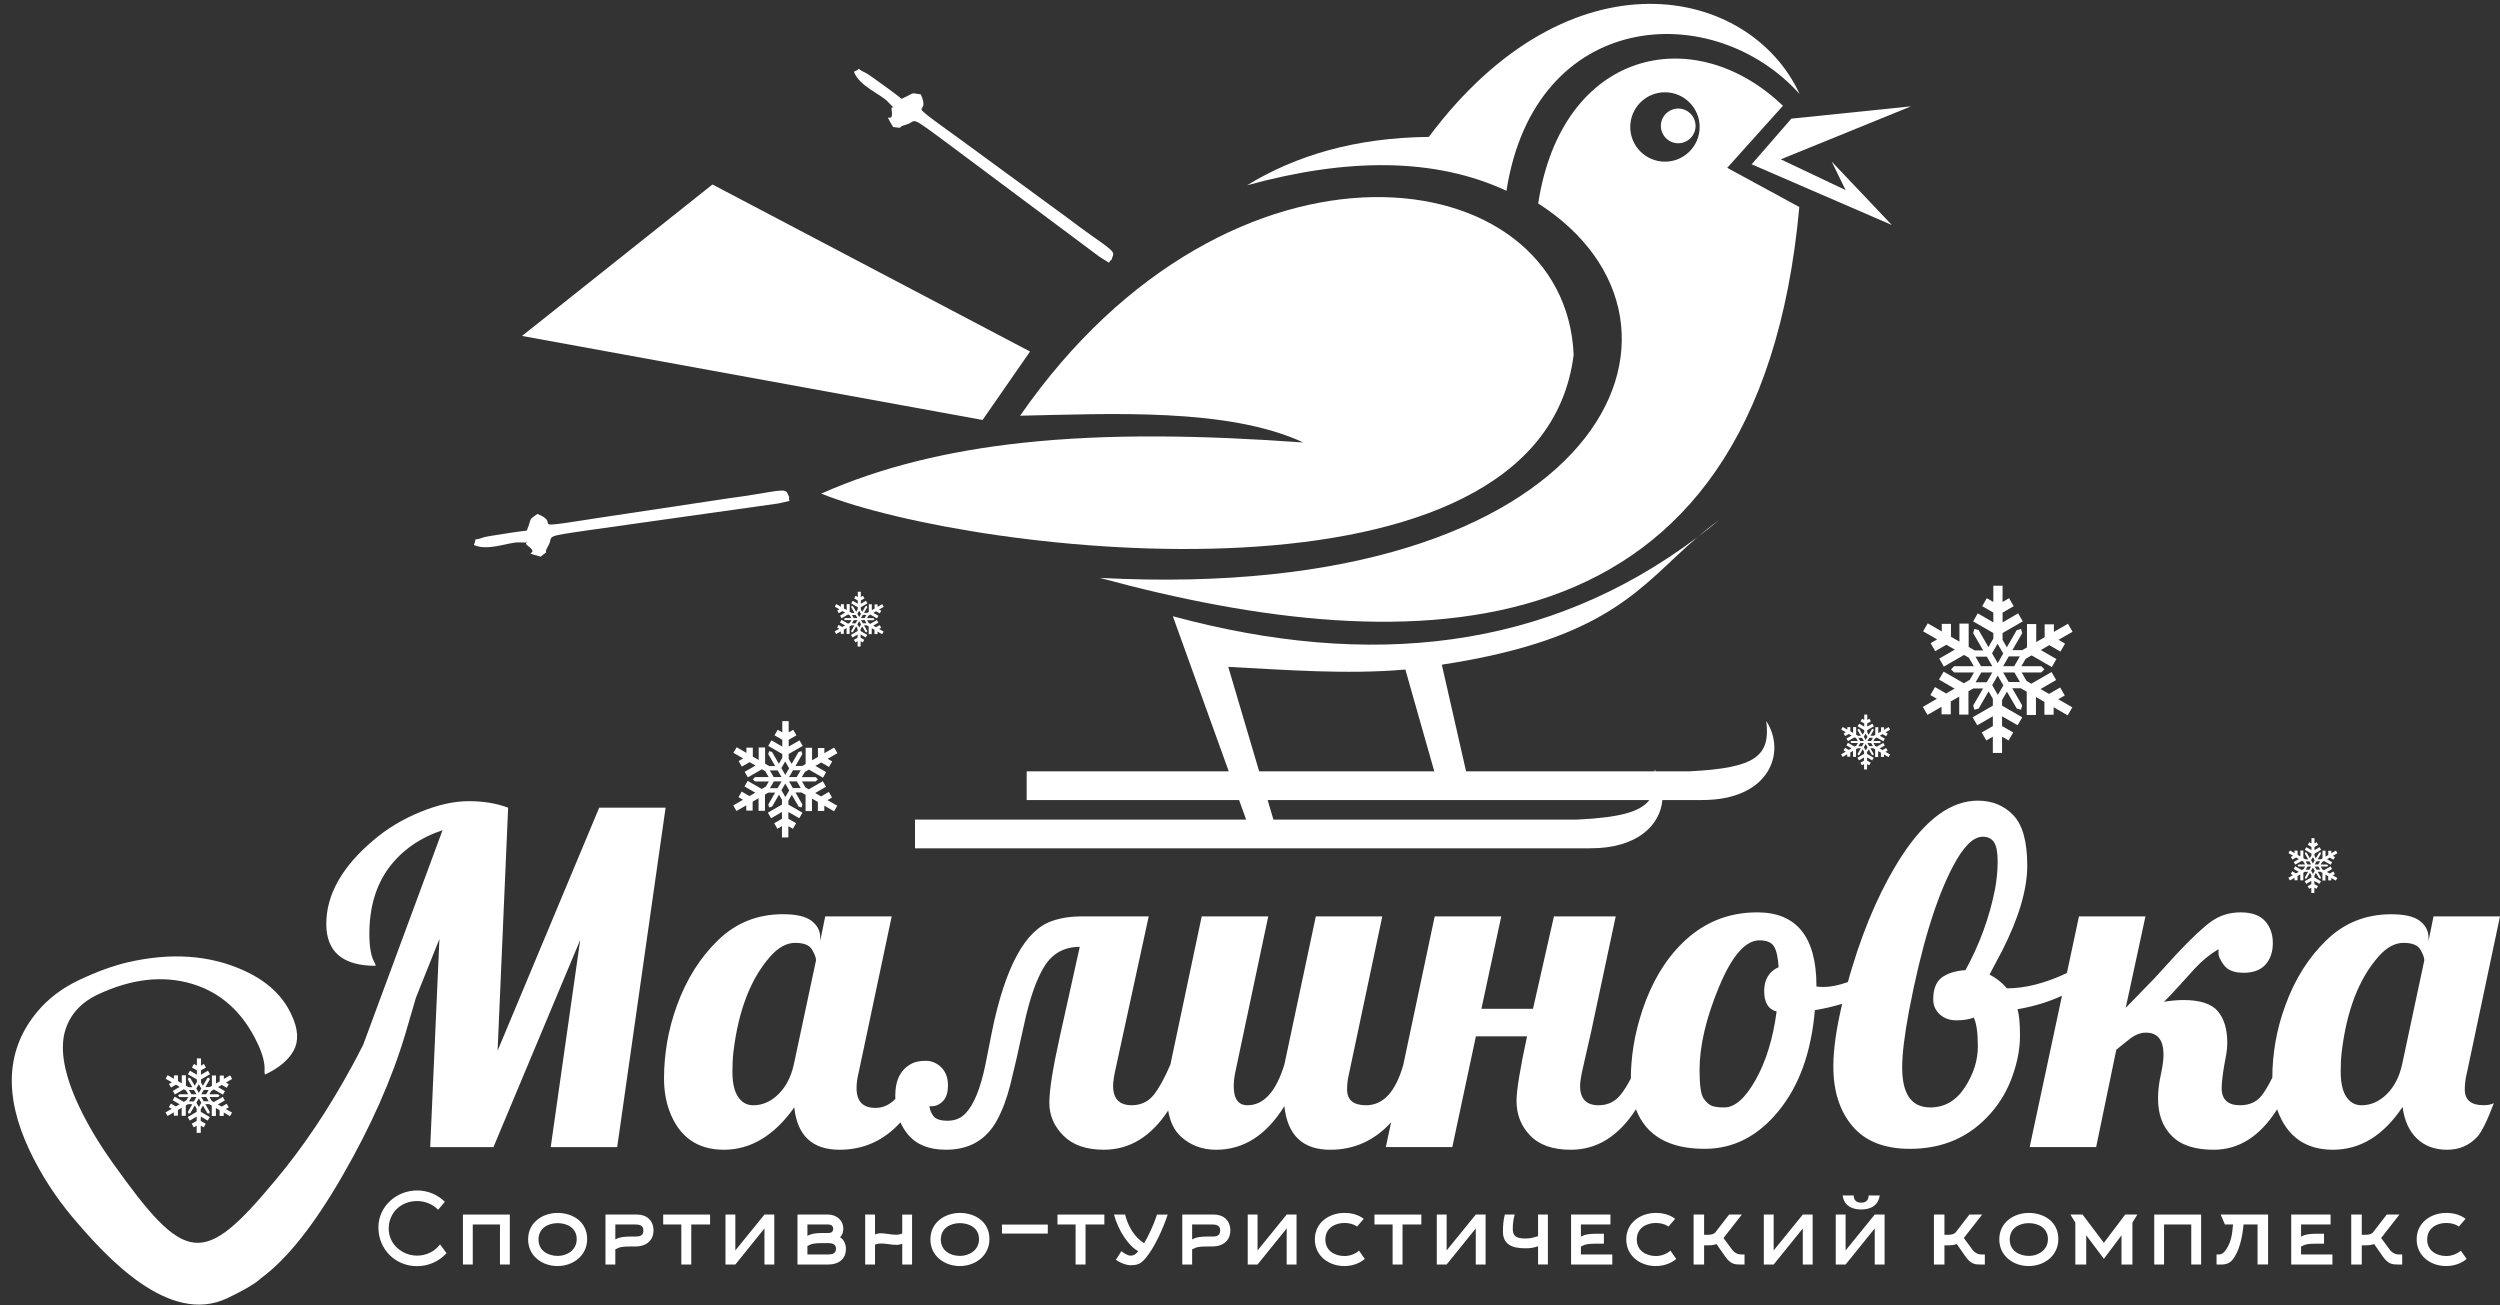 <?xml version="1.0" encoding="UTF-8"?> <svg xmlns="http://www.w3.org/2000/svg" width="159" height="83" viewBox="0 0 159 83" fill="none"><rect x="0" y="0" width="159" height="83" fill="#333333" stroke="none"/><path fill-rule="evenodd" clip-rule="evenodd" d="M112.805 79.528V77.246H112.179V80.423H112.805L114.658 78.129V80.423H115.284V77.246H114.658L112.805 79.528Z" fill="white"></path><path fill-rule="evenodd" clip-rule="evenodd" d="M117.38 79.528V77.246H116.754V80.423H117.38L119.233 78.129V80.423H119.86V77.246H119.233L117.38 79.528Z" fill="white"></path><path fill-rule="evenodd" clip-rule="evenodd" d="M105.314 79.883C104.706 79.883 104.099 79.553 104.099 78.835C104.099 78.118 104.694 77.781 105.308 77.781C105.609 77.781 105.878 77.842 106.117 78.007L106.54 77.516C106.191 77.253 105.773 77.142 105.308 77.142C104.356 77.142 103.43 77.743 103.43 78.822C103.43 79.895 104.338 80.521 105.301 80.521C105.786 80.521 106.258 80.367 106.609 80.068L106.241 79.54C105.995 79.76 105.645 79.883 105.314 79.883Z" fill="white"></path><path fill-rule="evenodd" clip-rule="evenodd" d="M110.148 79.459L109.615 78.737L110.78 77.246H109.97L109.074 78.406C108.951 78.503 108.812 78.534 108.59 78.534H108.381V77.246H107.713V80.423H108.381V79.202H108.651C108.823 79.202 109.002 79.183 109.167 79.122L109.726 79.919C110.062 80.403 110.344 80.423 110.676 80.423H110.952V79.784H110.732C110.571 79.784 110.338 79.724 110.148 79.459Z" fill="white"></path><path fill-rule="evenodd" clip-rule="evenodd" d="M100.546 79.282C100.823 79.135 100.957 79.097 101.542 79.097H102.007V78.466H101.542C101.172 78.466 100.823 78.491 100.546 78.651V77.877H102.424V77.246H99.921V80.423H102.542V79.784H100.546V79.282Z" fill="white"></path><path fill-rule="evenodd" clip-rule="evenodd" d="M87.416 77.877H88.57V80.423H89.201V77.877H90.398V77.246H87.416V77.877Z" fill="white"></path><path fill-rule="evenodd" clip-rule="evenodd" d="M85.507 79.883C84.899 79.883 84.292 79.553 84.292 78.835C84.292 78.118 84.888 77.781 85.501 77.781C85.802 77.781 86.071 77.842 86.311 78.007L86.735 77.516C86.384 77.253 85.966 77.142 85.501 77.142C84.55 77.142 83.624 77.743 83.624 78.822C83.624 79.895 84.532 80.521 85.495 80.521C85.979 80.521 86.452 80.367 86.801 80.068L86.434 79.54C86.188 79.76 85.839 79.883 85.507 79.883Z" fill="white"></path><path fill-rule="evenodd" clip-rule="evenodd" d="M97.821 78.62C97.458 78.73 97.311 78.768 97.023 78.768C96.447 78.768 96.213 78.626 96.213 78.165C96.213 77.86 96.244 77.565 96.335 77.246H95.71C95.612 77.595 95.587 77.963 95.587 78.331C95.587 79.123 96.134 79.392 97.005 79.392C97.337 79.392 97.569 79.356 97.821 79.258V80.422H98.446V77.246H97.821L97.821 78.62Z" fill="white"></path><path fill-rule="evenodd" clip-rule="evenodd" d="M92.005 79.528V77.246H91.379V80.423H92.005L93.859 78.129V80.423H94.484V77.246H93.859L92.005 79.528Z" fill="white"></path><path fill-rule="evenodd" clip-rule="evenodd" d="M141.505 77.877H142.021C141.966 78.484 141.922 78.927 141.603 79.436C141.426 79.718 141.267 79.784 141.137 79.784H140.973V80.423H141.298C141.457 80.423 141.752 80.398 141.966 80.147C142.438 79.588 142.616 78.644 142.691 77.876H143.581V80.422H144.249V77.246H141.236L141.505 77.877Z" fill="white"></path><path fill-rule="evenodd" clip-rule="evenodd" d="M146.348 79.282C146.624 79.135 146.759 79.097 147.342 79.097H147.808V78.466H147.342C146.974 78.466 146.624 78.491 146.348 78.651V77.877H148.225V77.246H145.722V80.423H148.342V79.784H146.348V79.282Z" fill="white"></path><path fill-rule="evenodd" clip-rule="evenodd" d="M151.974 79.459L151.44 78.737L152.605 77.246H151.797L150.901 78.406C150.778 78.503 150.636 78.534 150.415 78.534H150.208V77.246H149.538V80.423H150.208V79.202H150.478C150.649 79.202 150.827 79.183 150.994 79.122L151.552 79.919C151.89 80.403 152.171 80.423 152.502 80.423H152.779V79.784H152.558C152.398 79.784 152.164 79.724 151.974 79.459Z" fill="white"></path><path fill-rule="evenodd" clip-rule="evenodd" d="M155.582 79.883C154.975 79.883 154.368 79.553 154.368 78.835C154.368 78.118 154.963 77.781 155.577 77.781C155.878 77.781 156.147 77.842 156.387 78.007L156.809 77.516C156.46 77.253 156.042 77.142 155.576 77.142C154.624 77.142 153.699 77.743 153.699 78.822C153.699 79.895 154.607 80.521 155.57 80.521C156.054 80.521 156.527 80.367 156.877 80.068L156.508 79.54C156.263 79.76 155.912 79.883 155.582 79.883Z" fill="white"></path><path fill-rule="evenodd" clip-rule="evenodd" d="M118.371 76.921C119.248 76.921 119.506 76.412 119.549 76.032H118.843C118.843 76.228 118.77 76.491 118.371 76.491C117.972 76.491 117.899 76.228 117.899 76.032H117.193C117.237 76.412 117.494 76.921 118.371 76.921Z" fill="white"></path><path fill-rule="evenodd" clip-rule="evenodd" d="M79.98 79.528V77.246H79.355V80.423H79.98L81.833 78.129V80.423H82.46V77.246H81.833L79.98 79.528Z" fill="white"></path><path fill-rule="evenodd" clip-rule="evenodd" d="M125.434 79.459L124.899 78.737L126.065 77.246H125.254L124.359 78.406C124.237 78.503 124.096 78.534 123.874 78.534H123.666V77.246H122.998V80.423H123.666V79.202H123.936C124.108 79.202 124.286 79.183 124.451 79.122L125.009 79.919C125.347 80.403 125.629 80.423 125.961 80.423H126.236V79.784H126.017C125.855 79.784 125.622 79.724 125.434 79.459Z" fill="white"></path><path fill-rule="evenodd" clip-rule="evenodd" d="M129.032 77.142C128.082 77.142 127.155 77.743 127.155 78.822C127.155 79.895 128.064 80.521 129.026 80.521C129.99 80.521 130.911 79.882 130.911 78.803C130.911 77.7 129.991 77.142 129.032 77.142ZM129.039 79.876C128.431 79.876 127.819 79.552 127.819 78.834C127.819 78.117 128.42 77.791 129.032 77.791C129.634 77.791 130.248 78.097 130.248 78.809C130.248 79.497 129.64 79.876 129.039 79.876Z" fill="white"></path><path fill-rule="evenodd" clip-rule="evenodd" d="M137.01 80.423H137.634V77.877H139.365V80.423H139.991V77.246H137.01V80.423Z" fill="white"></path><path fill-rule="evenodd" clip-rule="evenodd" d="M133.807 79.043L132.45 77.246H131.678L131.99 77.755V80.423H132.684V78.564L133.807 80.061L134.928 78.564V80.423H135.622V77.755L135.935 77.246H135.162L133.807 79.043Z" fill="white"></path><path fill-rule="evenodd" clip-rule="evenodd" d="M29.442 80.423H30.068V77.877H31.798V80.423H32.424V77.246H29.442V80.423Z" fill="white"></path><path fill-rule="evenodd" clip-rule="evenodd" d="M42.179 77.877H43.332V80.423H43.965V77.877H45.161V77.246H42.179V77.877Z" fill="white"></path><path fill-rule="evenodd" clip-rule="evenodd" d="M46.767 79.528V77.246H46.141V80.423H46.767L48.619 78.129V80.423H49.245V77.246H48.619L46.767 79.528Z" fill="white"></path><path fill-rule="evenodd" clip-rule="evenodd" d="M61.051 77.142C60.1 77.142 59.174 77.743 59.174 78.822C59.174 79.895 60.081 80.521 61.045 80.521C62.008 80.521 62.928 79.882 62.928 78.803C62.928 77.7 62.008 77.142 61.051 77.142ZM61.057 79.876C60.45 79.876 59.836 79.552 59.836 78.834C59.836 78.117 60.437 77.791 61.05 77.791C61.651 77.791 62.265 78.097 62.265 78.809C62.266 79.497 61.659 79.876 61.057 79.876Z" fill="white"></path><path fill-rule="evenodd" clip-rule="evenodd" d="M53.425 78.687C53.578 78.547 53.635 78.351 53.635 78.142C53.635 77.608 53.192 77.246 52.672 77.246H50.72V80.423H52.672C53.371 80.423 53.8 80.053 53.8 79.429C53.799 79.116 53.665 78.828 53.425 78.687ZM51.352 77.877H52.672C52.861 77.877 52.99 77.969 52.99 78.142C52.99 78.326 52.892 78.418 52.672 78.418H52.346C51.978 78.418 51.628 78.443 51.352 78.602V77.877ZM52.671 79.784H51.352V79.246C51.628 79.097 51.763 79.062 52.345 79.062H52.671C53.02 79.062 53.169 79.183 53.169 79.417C53.169 79.724 52.928 79.784 52.671 79.784Z" fill="white"></path><path fill-rule="evenodd" clip-rule="evenodd" d="M77.212 77.246H75.194V80.423H75.82V79.459C76.096 79.313 76.237 79.275 76.819 79.275H77.102C77.814 79.275 78.249 78.876 78.249 78.252C78.249 77.638 77.826 77.246 77.212 77.246ZM77.102 78.644H76.819C76.452 78.644 76.096 78.668 75.82 78.828V77.877H77.102C77.36 77.877 77.604 77.939 77.604 78.246C77.604 78.582 77.402 78.644 77.102 78.644Z" fill="white"></path><path fill-rule="evenodd" clip-rule="evenodd" d="M26.532 79.858C25.575 79.858 24.722 79.135 24.722 78.147C24.722 77.118 25.509 76.387 26.525 76.387C27.048 76.387 27.532 76.596 27.864 76.941L28.294 76.437C27.845 75.989 27.221 75.713 26.532 75.713C25.219 75.713 24.066 76.719 24.066 78.067C24.066 79.449 25.14 80.528 26.525 80.528C27.263 80.528 27.937 80.215 28.398 79.7L27.987 79.143C27.654 79.582 27.126 79.858 26.532 79.858Z" fill="white"></path><path fill-rule="evenodd" clip-rule="evenodd" d="M57.383 78.447C57.253 78.509 57.117 78.528 56.983 78.528C56.664 78.528 56.288 78.436 56.026 78.436C55.896 78.436 55.768 78.459 55.652 78.516V77.246H55.026V80.423H55.652V79.16C55.78 79.103 55.909 79.086 56.051 79.086C56.364 79.086 56.677 79.173 57.007 79.173C57.137 79.173 57.26 79.154 57.383 79.092V80.423H58.008V77.247H57.383L57.383 78.447Z" fill="white"></path><path fill-rule="evenodd" clip-rule="evenodd" d="M67.255 77.877H68.408V80.423H69.04V77.877H70.237V77.246H67.255V77.877Z" fill="white"></path><path d="M66.639 77.883H63.724V78.455H66.639V77.883Z" fill="white"></path><path fill-rule="evenodd" clip-rule="evenodd" d="M40.527 77.246H38.508V80.423H39.134V79.459C39.41 79.313 39.551 79.275 40.134 79.275H40.416C41.127 79.275 41.563 78.876 41.563 78.252C41.564 77.638 41.141 77.246 40.527 77.246ZM40.416 78.644H40.135C39.767 78.644 39.41 78.668 39.135 78.828V77.877H40.416C40.675 77.877 40.919 77.939 40.919 78.246C40.919 78.582 40.717 78.644 40.416 78.644Z" fill="white"></path><path fill-rule="evenodd" clip-rule="evenodd" d="M72.764 79.073C72.156 78.687 71.745 78.006 71.555 77.246H70.85C71.119 78.263 71.793 79.27 72.389 79.571C72.273 79.729 72.15 79.858 71.904 79.858C71.713 79.858 71.487 79.705 71.321 79.576L70.97 80.123C71.242 80.325 71.635 80.467 71.891 80.467C72.321 80.467 72.536 80.404 72.862 80.019C73.426 79.344 73.948 78.197 74.267 77.247H73.584C73.353 77.969 73.003 78.675 72.764 79.073Z" fill="white"></path><path fill-rule="evenodd" clip-rule="evenodd" d="M35.466 77.142C34.514 77.142 33.588 77.743 33.588 78.822C33.588 79.895 34.497 80.521 35.459 80.521C36.422 80.521 37.343 79.882 37.343 78.803C37.343 77.7 36.422 77.142 35.466 77.142ZM35.472 79.876C34.864 79.876 34.25 79.552 34.25 78.834C34.25 78.117 34.851 77.791 35.465 77.791C36.066 77.791 36.679 78.097 36.679 78.809C36.68 79.497 36.073 79.876 35.472 79.876Z" fill="white"></path><path fill-rule="evenodd" clip-rule="evenodd" d="M122.589 45.468L123.482 44.951V45.431H124.069V44.613L124.606 44.302V45.447H125.194V43.964L125.377 43.858L125.379 43.856H125.38L125.499 43.788H126.122L125.497 44.868L125.57 45.139L125.841 45.066L126.474 43.973L126.745 44.442V44.88L125.46 45.621L125.754 46.128L126.745 45.556V46.177L126.036 46.586L126.33 47.094L126.744 46.854V47.887H127.332V46.854L127.746 47.094L128.04 46.586L127.331 46.177V45.556L128.321 46.128L128.615 45.621L127.331 44.88V44.667V44.665V44.663V44.528L127.642 43.988L128.267 45.066L128.538 45.139L128.611 44.868L127.98 43.774H128.521L128.9 43.992V45.475H129.486V44.33L130.025 44.641V45.458H130.611V44.98L131.505 45.495L131.798 44.987L130.905 44.47L131.32 44.233L131.027 43.724L130.318 44.132L129.78 43.823L130.77 43.249L130.479 42.742L129.193 43.483L129.009 43.377L129.008 43.376H129.006L128.888 43.307L128.577 42.767H129.824L130.022 42.569L129.824 42.37H128.56L128.832 41.901L129.209 41.682L130.495 42.424L130.789 41.916L129.796 41.343L130.335 41.032L131.043 41.442L131.337 40.934L130.921 40.694L131.815 40.179L131.521 39.672L130.628 40.187V39.707H130.04V40.525L129.504 40.836V39.691H128.916V41.174L128.732 41.281H128.73L128.729 41.283L128.611 41.349H127.987L128.611 40.271L128.538 40.001L128.267 40.072L127.635 41.167L127.363 40.696V40.26L128.648 39.519L128.354 39.01L127.364 39.583V38.962L128.071 38.552L127.777 38.045L127.363 38.285V37.253H126.775V38.285L126.361 38.045L126.067 38.552L126.776 38.962V39.583L125.786 39.01L125.492 39.519L126.776 40.26V40.473V40.475V40.476V40.612L126.465 41.153L125.84 40.072L125.569 40.001L125.495 40.271L126.128 41.364H125.586L125.208 41.146V39.663H124.62V40.807L124.082 40.496V39.679H123.497V40.159L122.603 39.644L122.309 40.151L123.202 40.666L122.787 40.906L123.08 41.414L123.789 41.005L124.327 41.316L123.336 41.887L123.629 42.397L124.914 41.654L125.098 41.761L125.1 41.763H125.101L125.22 41.83L125.531 42.369H124.283L124.086 42.569L124.283 42.767H125.547L125.276 43.237L124.897 43.455L123.614 42.714L123.32 43.221L124.312 43.795L123.773 44.105L123.066 43.695L122.772 44.205L123.187 44.442L122.293 44.959L122.589 45.468ZM126.352 43.391H125.649L126.001 42.781L125.998 42.768H126.711L126.352 43.391ZM127.063 44.197L126.712 43.59L126.698 43.585L127.055 42.967L127.415 43.59L127.063 44.197ZM127.767 43.376L127.756 43.387L127.399 42.768H128.118L128.47 43.376H127.767ZM127.757 41.749H128.462L128.11 42.357L128.115 42.37H127.399L127.757 41.749ZM127.047 40.941L127.398 41.55L127.412 41.553L127.055 42.173L126.695 41.55L127.047 40.941ZM126.343 41.764L126.354 41.752L126.711 42.37H125.992L125.64 41.764H126.343Z" fill="white"></path><path fill-rule="evenodd" clip-rule="evenodd" d="M53.051 47.545L52.429 47.903V47.571H52.021V48.139L51.648 48.355V47.56H51.239V48.59L51.111 48.666H51.109L51.027 48.714H50.594L51.027 47.962L50.976 47.774L50.788 47.825L50.349 48.585L50.159 48.258V47.954L51.053 47.439L50.849 47.087L50.16 47.483V47.05L50.653 46.767L50.449 46.413L50.16 46.58V45.863H49.753V46.58L49.463 46.413L49.259 46.767L49.753 47.05V47.483L49.062 47.087L48.859 47.439L49.753 47.954V48.103H49.751L49.753 48.105V48.2L49.535 48.575L49.102 47.824L48.912 47.773L48.862 47.962L49.301 48.723H48.924L48.661 48.572V47.539H48.252V48.335L47.879 48.12V47.55H47.471V47.883L46.85 47.525L46.645 47.879L47.267 48.237L46.978 48.404L47.182 48.757L47.676 48.473L48.05 48.689L47.36 49.087L47.563 49.441L48.458 48.924L48.586 48.999L48.587 49.001L48.67 49.048L48.888 49.423H48.019L47.882 49.562L48.019 49.7H48.899L48.71 50.026L48.447 50.179L47.553 49.664L47.349 50.017L48.039 50.414L47.664 50.63L47.172 50.346L46.968 50.699L47.258 50.866L46.636 51.226L46.84 51.578L47.462 51.22V51.553H47.868V50.985L48.244 50.769V51.565H48.652V50.534L48.78 50.459H48.782L48.864 50.411H49.299L48.864 51.163L48.915 51.351L49.104 51.3L49.544 50.54L49.732 50.867V51.171L48.838 51.686L49.042 52.04L49.732 51.641V52.073L49.24 52.357L49.444 52.711L49.732 52.544V53.261H50.14V52.544L50.428 52.711L50.633 52.357L50.141 52.073V51.641L50.831 52.04L51.035 51.686L50.141 51.171V51.021V51.02V50.925L50.358 50.549L50.793 51.301L50.981 51.352L51.032 51.163L50.592 50.402H50.971L51.234 50.553V51.585H51.641V50.789L52.017 51.004V51.575H52.425V51.241L53.047 51.599L53.25 51.245L52.627 50.888L52.917 50.721L52.713 50.367L52.221 50.652L51.845 50.436L52.535 50.037L52.331 49.683L51.438 50.2L51.309 50.126H51.307L51.225 50.077L51.008 49.702H51.876L52.015 49.563L51.876 49.425H50.997L51.185 49.098L51.449 48.946L52.342 49.461L52.547 49.108L51.858 48.711L52.232 48.495L52.724 48.779L52.927 48.426L52.64 48.259L53.261 47.899L53.051 47.545ZM50.433 48.989H50.922L50.677 49.412L50.68 49.422H50.184L50.433 48.989ZM49.939 48.428L50.182 48.851L50.193 48.853L49.944 49.283L49.695 48.851L49.939 48.428ZM49.45 48.999L49.456 48.992L49.705 49.422H49.206L48.961 48.999H49.45ZM49.455 50.131H48.965L49.21 49.708L49.208 49.699H49.705L49.455 50.131ZM49.95 50.693L49.705 50.269L49.696 50.267L49.944 49.836L50.194 50.269L49.95 50.693ZM50.439 50.123L50.431 50.128L50.183 49.698H50.683L50.927 50.122H50.439V50.123Z" fill="white"></path><path fill-rule="evenodd" clip-rule="evenodd" d="M156.76 69.29C156.76 68.941 156.805 68.593 156.89 68.257L158.999 58.285H154.772L154.454 59.849V59.635C154.454 59.202 154.267 58.849 153.896 58.567C153.524 58.281 152.917 58.147 152.077 58.147C150.472 58.147 149.096 58.692 147.961 59.796C146.826 60.89 145.95 62.275 145.342 63.959C145.061 64.723 144.855 65.492 144.721 66.26C144.591 67.024 144.52 67.779 144.52 68.538C144.278 69.026 144.055 69.405 143.841 69.678C143.519 70.084 143.063 70.294 142.473 70.294C141.691 70.294 141.298 69.933 141.298 69.204C141.298 68.887 141.351 68.391 141.468 67.717L141.597 67.011C141.633 66.783 141.655 66.551 141.655 66.327C141.655 65.456 141.454 64.786 141.052 64.312C140.654 63.839 139.917 63.602 138.862 63.602C138.478 63.602 138.067 63.642 137.629 63.714C137.942 63.406 138.241 63.088 138.514 62.784L139.604 61.583C140.047 61.105 140.538 60.698 141.097 60.367V60.649C141.097 60.819 141.209 61.055 141.441 61.382C141.683 61.708 142.102 61.869 142.701 61.869C143.305 61.869 143.765 61.699 144.078 61.355C144.391 61.011 144.552 60.551 144.552 59.983C144.552 59.416 144.387 58.947 144.06 58.581C143.725 58.214 143.211 58.026 142.505 58.026C141.808 58.026 141.182 58.218 140.637 58.603C140.096 58.996 139.359 59.688 138.429 60.68L137.026 62.217L135.194 64.102L136.45 58.285H132.222L131.454 61.886C130.077 62.533 128.808 62.859 127.642 62.859C127.324 62.484 126.953 62.194 126.533 61.984L127.338 60.465C128.401 58.374 128.933 56.565 128.933 55.05C128.933 53.527 128.638 52.463 128.048 51.847C127.458 51.23 126.707 50.922 125.791 50.922C124.115 50.922 122.529 52.062 121.014 54.344C119.731 56.297 118.654 58.691 117.792 61.538C117.694 61.855 117.604 62.163 117.524 62.462C116.93 62.668 116.429 62.77 116.018 62.77C115.785 62.77 115.625 62.762 115.526 62.744V62.713C115.526 59.594 114.27 58.026 111.759 58.026C109.904 58.026 108.322 58.678 106.999 59.978C105.891 61.064 105.047 62.485 104.461 64.231C104.206 65.009 104.014 65.76 103.898 66.488C103.782 67.203 103.724 67.909 103.72 68.597C103.51 68.999 103.299 69.338 103.09 69.602C102.732 70.062 102.259 70.294 101.669 70.294C100.887 70.294 100.493 69.883 100.493 69.061C100.493 68.802 100.56 68.391 100.694 67.828L101.208 65.563L102.759 58.285H98.83L97.499 64.16H94.218L95.479 58.285H91.247L89.245 67.743C88.757 69.441 87.971 70.294 86.881 70.294C86.076 70.294 85.674 69.959 85.674 69.289C85.674 68.941 85.719 68.592 85.804 68.257L87.913 58.285H83.686L81.688 67.698C81.156 69.427 80.374 70.294 79.342 70.294C78.756 70.294 78.466 69.891 78.466 69.088C78.466 68.842 78.492 68.565 78.551 68.257L80.66 58.285H76.428L74.439 67.698C74.091 68.519 73.742 69.159 73.394 69.614C73.036 70.066 72.567 70.293 71.972 70.293C71.191 70.293 70.793 69.882 70.793 69.06C70.793 68.801 70.855 68.389 70.985 67.827L73.058 58.283H68.737C68.071 58.283 67.468 58.382 66.914 58.574C65.211 59.145 63.942 61.473 63.098 65.561L62.669 67.728C62.356 69.233 61.936 70.261 61.413 70.806C61.114 71.123 60.734 71.279 60.273 71.279C59.809 71.279 59.5 71.177 59.353 70.967C59.205 70.757 59.129 70.551 59.116 70.35C59.42 70.386 59.692 70.296 59.934 70.069C60.175 69.845 60.291 69.492 60.291 69.023C60.291 68.55 60.148 68.174 59.871 67.888C59.585 67.612 59.259 67.468 58.888 67.468C58.512 67.468 58.218 67.526 57.998 67.638C57.292 68 56.939 68.679 56.939 69.684C56.939 69.751 56.939 69.818 56.948 69.885C56.577 70.274 56.153 70.462 55.679 70.462C54.874 70.462 54.477 70.041 54.477 69.202C54.477 68.907 54.517 68.59 54.602 68.254L56.712 58.282H52.484L52.167 59.846V59.632C52.167 59.198 51.979 58.845 51.608 58.564C51.237 58.278 50.629 58.144 49.789 58.144C48.185 58.144 46.809 58.689 45.673 59.792C44.538 60.887 43.662 62.272 43.05 63.956C42.773 64.72 42.567 65.488 42.433 66.257C42.304 67.029 42.232 67.793 42.232 68.562C42.232 69.331 42.343 70.019 42.562 70.617C43.17 72.288 44.332 73.124 46.039 73.124C47.742 73.124 49.239 72.23 50.517 70.43C50.705 72.23 51.67 73.124 53.399 73.124C54.923 73.124 56.211 72.543 57.269 71.381C57.395 71.663 57.551 71.918 57.747 72.154C58.284 72.802 59.092 73.123 60.165 73.123C61.653 73.123 62.734 72.493 63.418 71.233C63.749 70.621 64.035 69.867 64.262 68.964C64.486 68.066 64.781 66.788 65.134 65.144C65.487 63.504 65.921 62.267 66.43 61.449C66.944 60.631 67.69 60.22 68.673 60.22L67.382 66.033C66.953 67.972 66.738 69.339 66.738 70.139C66.738 70.934 67.038 71.636 67.636 72.23C68.235 72.829 69.089 73.123 70.206 73.123C71.841 73.123 73.204 72.292 74.295 70.63C74.416 71.35 74.688 71.908 75.113 72.293C75.725 72.847 76.467 73.124 77.347 73.124C79.094 73.124 80.542 72.199 81.686 70.35C81.883 72.199 82.852 73.124 84.6 73.124C86.124 73.124 87.41 72.543 88.474 71.381L88.139 72.954H92.366L93.868 65.909H97.121C96.674 67.977 96.451 69.349 96.451 70.019C96.451 70.895 96.745 71.636 97.335 72.235C97.921 72.834 98.775 73.124 99.905 73.124C101.567 73.124 102.944 72.266 104.048 70.546C104.048 70.555 104.052 70.569 104.056 70.577C104.709 72.235 106.161 73.066 108.418 73.066C110.241 73.066 111.805 72.266 113.115 70.662C114.429 69.058 115.197 66.923 115.425 64.247C116.047 64.144 116.623 64.006 117.164 63.841C116.788 65.418 116.601 66.745 116.601 67.835C116.601 69.412 117.012 70.681 117.83 71.637C118.647 72.593 119.859 73.066 121.472 73.066C123.585 73.066 125.297 72.307 126.62 70.792C127.223 70.104 127.684 69.313 127.997 68.424C128.314 67.526 128.471 66.682 128.471 65.882C128.471 65.087 128.417 64.52 128.314 64.189C129.382 64.001 130.325 63.711 131.143 63.327L129.087 72.954H133.315L134.597 66.762L135.446 66.079C135.795 65.81 136.135 65.676 136.478 65.676C137.225 65.676 137.6 66.141 137.6 67.084C137.6 67.414 137.538 67.843 137.426 68.361C137.31 68.88 137.251 69.384 137.251 69.872C137.251 70.868 137.542 71.659 138.127 72.244C138.708 72.834 139.598 73.124 140.791 73.124C142.395 73.124 143.744 72.267 144.826 70.551C144.83 70.573 144.839 70.595 144.848 70.618C145.46 72.289 146.64 73.124 148.374 73.124C150.113 73.124 151.588 72.222 152.803 70.403C152.919 71.274 153.223 71.945 153.724 72.418C154.215 72.891 154.859 73.124 155.636 73.124C156.413 73.124 157.053 72.847 157.562 72.293C157.848 71.971 158.197 71.256 158.608 70.162C158.438 70.247 158.223 70.291 157.964 70.291C157.163 70.295 156.76 69.96 156.76 69.29ZM50.487 67.699C50.309 68.503 49.978 69.133 49.5 69.598C49.026 70.062 48.494 70.295 47.909 70.295C47.596 70.295 47.333 70.187 47.122 69.978C46.76 69.634 46.581 69.026 46.581 68.159C46.581 67.713 46.599 67.284 46.648 66.886C46.966 64.259 47.743 62.244 48.986 60.837C49.499 60.251 50.031 59.966 50.577 59.966C51.117 59.966 51.475 60.108 51.64 60.386C51.81 60.667 51.899 60.9 51.899 61.078L50.487 67.699ZM112.202 63.031C112.202 63.763 112.465 64.201 112.993 64.33C112.765 66.055 112.318 67.502 111.662 68.673C111 69.848 110.339 70.433 109.668 70.433C109.338 70.433 109.087 70.407 108.895 70.34C108.703 70.268 108.515 70.108 108.345 69.857C108.175 69.602 108.091 69.004 108.091 68.057C108.091 66.525 108.501 64.764 109.324 62.776C110.146 60.797 111.004 59.805 111.903 59.805C112.363 59.805 112.671 59.934 112.828 60.198C112.984 60.448 113.083 60.89 113.118 61.512C112.51 61.788 112.202 62.293 112.202 63.031ZM123.369 64.513C123.646 64.768 123.999 64.893 124.433 64.893C124.862 64.893 125.228 64.835 125.532 64.719C125.702 65.063 125.791 65.675 125.791 66.56C125.791 67.449 125.514 68.311 124.96 69.165C124.406 70.009 123.673 70.433 122.766 70.433C121.572 70.433 120.978 69.589 120.978 67.887C120.978 67.038 121.125 65.832 121.416 64.277C122.193 60.212 123.127 57.142 124.218 55.082C124.875 53.836 125.5 53.215 126.104 53.215C126.43 53.215 126.671 53.336 126.823 53.568C126.975 53.805 127.051 54.211 127.051 54.788C127.051 55.364 126.993 55.958 126.881 56.566C126.523 58.366 125.898 60.073 125.004 61.699C124.351 61.744 123.846 61.909 123.489 62.177C123.136 62.45 122.953 62.91 122.953 63.558C122.954 63.942 123.092 64.259 123.369 64.513ZM152.774 67.699C152.596 68.503 152.265 69.133 151.787 69.598C151.313 70.062 150.776 70.295 150.196 70.295C149.883 70.295 149.619 70.187 149.409 69.978C149.047 69.634 148.868 69.026 148.868 68.159C148.868 67.713 148.886 67.284 148.935 66.886C149.252 64.259 150.03 62.244 151.272 60.837C151.786 60.251 152.322 59.966 152.863 59.966C153.408 59.966 153.761 60.108 153.931 60.386C154.097 60.667 154.186 60.9 154.186 61.078L152.774 67.699Z" fill="white"></path><path fill-rule="evenodd" clip-rule="evenodd" d="M26.454 63.45L27.947 59.719L27.361 72.957H31.383L36.902 59.777L35.025 72.957H39.253L42.332 51.369H38.109L31.647 66.827L32.317 51.369C31.571 51.088 30.735 50.954 29.81 50.954C28.881 50.954 27.857 51.181 26.731 51.641C25.614 52.097 24.613 52.7 23.741 53.446C21.748 55.13 20.752 56.909 20.752 58.763C20.752 60.537 21.797 61.426 23.889 61.426C23.889 61.368 23.871 61.305 23.83 61.234C23.603 60.854 23.491 60.242 23.491 59.402C23.491 57.727 23.901 56.329 24.719 55.207C25.542 54.094 26.686 53.29 28.147 52.798L23.106 66.43C22.856 66.925 22.619 67.385 22.4 67.783C20.916 70.513 19.299 72.934 17.543 75.03C12.909 80.596 11.827 80.502 7.157 73.944C6.268 72.693 5.562 71.501 5.03 70.37C4.109 68.418 3.805 66.836 4.118 65.639C4.413 64.567 5.119 63.772 6.228 63.248C8.373 62.243 10.366 62.02 12.22 62.574C14.07 63.132 15.456 64.392 16.381 66.358C16.716 67.064 16.863 67.654 16.823 68.136C16.819 68.217 16.832 68.288 16.855 68.342C17.744 67.926 18.356 67.408 18.683 66.805C19.009 66.198 18.964 65.442 18.54 64.545L18.509 64.478C17.954 63.303 16.971 62.396 15.559 61.748C13.379 60.738 10.88 60.56 8.083 61.212C7.167 61.431 6.162 61.797 5.071 62.311C3.98 62.82 3.082 63.495 2.381 64.335C0.392 66.703 0.222 69.647 1.872 73.15C2.6 74.691 3.52 76.117 4.629 77.434C6.796 80.003 10.756 84.31 14.442 82.572C14.992 82.313 16.194 81.71 16.61 81.286C18.245 80.088 19.952 77.939 21.744 74.843C23.581 71.667 24.921 68.638 25.779 65.756C26.025 64.92 26.248 64.156 26.454 63.45Z" fill="white"></path><path fill-rule="evenodd" clip-rule="evenodd" d="M14.635 68.393L14.238 68.621V68.408H13.976V68.772L13.736 68.911V68.4H13.477V69.059L13.394 69.108H13.392L13.339 69.138H13.062L13.339 68.658L13.308 68.536L13.187 68.569L12.905 69.056L12.784 68.848V68.652L13.356 68.323L13.225 68.097L12.784 68.35V68.074L13.099 67.892L12.968 67.666L12.784 67.772V67.314H12.522V67.773L12.338 67.668L12.207 67.893L12.522 68.075V68.351L12.081 68.098L11.95 68.324L12.522 68.653V68.749V68.75V68.811L12.383 69.051L12.105 68.57L11.984 68.538L11.953 68.659L12.233 69.146H11.992L11.824 69.048V68.389H11.562V68.899L11.322 68.76V68.396H11.062V68.61L10.663 68.38L10.532 68.607L10.931 68.835L10.746 68.943L10.877 69.168L11.192 68.987L11.431 69.126L10.991 69.381L11.121 69.607L11.693 69.276L11.776 69.324V69.325H11.778L11.829 69.355L11.967 69.596H11.413L11.325 69.683L11.413 69.772H11.976L11.854 69.981L11.686 70.079L11.114 69.749L10.983 69.975L11.425 70.23L11.185 70.369L10.87 70.187L10.739 70.413L10.924 70.519L10.526 70.749L10.657 70.975L11.055 70.745V70.958H11.315V70.595L11.555 70.457V70.965H11.816V70.305L11.899 70.257H11.901L11.954 70.227H12.23L11.954 70.709L11.985 70.828L12.106 70.795L12.387 70.309L12.508 70.519V70.713L11.936 71.043L12.067 71.27L12.508 71.014V71.291L12.192 71.473L12.323 71.699L12.508 71.591V72.05H12.768V71.591L12.954 71.699L13.084 71.473L12.768 71.291V71.014L13.211 71.27L13.342 71.043L12.769 70.713V70.618L12.77 70.617H12.769V70.555L12.909 70.314L13.186 70.795L13.308 70.828L13.338 70.709L13.058 70.222H13.3L13.468 70.318V70.978H13.73V70.469L13.968 70.608V70.972H14.23V70.757L14.627 70.987L14.758 70.762L14.36 70.531L14.546 70.426L14.415 70.199L14.099 70.38L13.86 70.243L14.301 69.987L14.17 69.762L13.598 70.092L13.515 70.044H13.514L13.463 70.012L13.323 69.772H13.879L13.968 69.684L13.879 69.597H13.317L13.437 69.386L13.606 69.29L14.179 69.62L14.307 69.395L13.867 69.139L14.107 69.001L14.422 69.183L14.552 68.956L14.369 68.849L14.765 68.62L14.635 68.393ZM12.961 69.318H13.272L13.117 69.587L13.118 69.595H12.801L12.961 69.318ZM12.643 68.958L12.8 69.229L12.805 69.231L12.646 69.507L12.486 69.23L12.643 68.958ZM12.33 69.324L12.334 69.319L12.493 69.595H12.174L12.017 69.324H12.33ZM12.333 70.048H12.019L12.177 69.777L12.175 69.77H12.493L12.333 70.048ZM12.65 70.407L12.493 70.137L12.486 70.135L12.646 69.859L12.806 70.136L12.65 70.407ZM12.963 70.041L12.959 70.046L12.8 69.77H13.119L13.276 70.041H12.963Z" fill="white"></path><path fill-rule="evenodd" clip-rule="evenodd" d="M145.638 55.995L145.932 55.828V55.984H146.124V55.716L146.299 55.614V55.989H146.492V55.504L146.551 55.468H146.552L146.592 55.446H146.795L146.592 55.8L146.615 55.888L146.703 55.865L146.911 55.507L146.999 55.66V55.803L146.579 56.046L146.675 56.213L146.999 56.026V56.229L146.767 56.362L146.864 56.529L146.999 56.452V56.789H147.192V56.452L147.328 56.529L147.423 56.362L147.192 56.229V56.026L147.516 56.213L147.613 56.046L147.192 55.803V55.733V55.688L147.293 55.512L147.497 55.865L147.586 55.889L147.611 55.8L147.404 55.442H147.581L147.705 55.513V56H147.898V55.624L148.074 55.726V55.994H148.266V55.838L148.558 56.006L148.655 55.839L148.362 55.671L148.498 55.592L148.403 55.425L148.171 55.559L147.993 55.458L148.319 55.271L148.222 55.104L147.801 55.347L147.74 55.313V55.312L147.702 55.29L147.599 55.112H148.009L148.072 55.047L148.009 54.984H147.595L147.683 54.829L147.807 54.757L148.228 55L148.324 54.833L148 54.647L148.175 54.544L148.407 54.678L148.504 54.511L148.367 54.433L148.66 54.265L148.564 54.098L148.272 54.268V54.109H148.079V54.378L147.903 54.479V54.104H147.711V54.59L147.65 54.627L147.612 54.648H147.405L147.612 54.294L147.587 54.206L147.497 54.229L147.29 54.587L147.201 54.434V54.291L147.622 54.048L147.526 53.881L147.201 54.068V53.866L147.433 53.731L147.337 53.564L147.201 53.642V53.304H147.009V53.642L146.873 53.564L146.777 53.731L147.008 53.866V54.068L146.683 53.881L146.588 54.048L147.008 54.291V54.361V54.406L146.906 54.582L146.702 54.228L146.613 54.205L146.59 54.294L146.797 54.652H146.619L146.494 54.581V54.095H146.302V54.47L146.127 54.369V54.1H145.934V54.257L145.64 54.089L145.546 54.255L145.838 54.423L145.701 54.503L145.798 54.67L146.029 54.534L146.206 54.637L145.88 54.824L145.977 54.99L146.399 54.747L146.458 54.781V54.783H146.46L146.499 54.805L146.6 54.982H146.192L146.127 55.046L146.192 55.111H146.605L146.518 55.265L146.393 55.337L145.972 55.094L145.876 55.261L146.201 55.448L146.023 55.551L145.792 55.417L145.696 55.581L145.832 55.661L145.539 55.829L145.638 55.995ZM146.87 55.316H146.641L146.755 55.117V55.112H146.989L146.87 55.316ZM147.104 55.581L146.989 55.381L146.984 55.379L147.101 55.177L147.22 55.381L147.104 55.581ZM147.334 55.311L147.331 55.314L147.215 55.111H147.45L147.565 55.311H147.334ZM147.331 54.778H147.562L147.446 54.977L147.448 54.982H147.215L147.331 54.778ZM147.099 54.514L147.213 54.713L147.218 54.715L147.101 54.917L146.983 54.713L147.099 54.514ZM146.869 54.783L146.872 54.78L146.989 54.982H146.754L146.639 54.783H146.869Z" fill="white"></path><path fill-rule="evenodd" clip-rule="evenodd" d="M120.119 46.243L119.826 46.413V46.256H119.634V46.524L119.458 46.625V46.25H119.266L119.267 46.736L119.206 46.77L119.204 46.772L119.166 46.794H118.962L119.166 46.44L119.143 46.351L119.054 46.374L118.847 46.732L118.758 46.579V46.436L119.179 46.193L119.082 46.026L118.758 46.213V46.011L118.99 45.877L118.893 45.71L118.758 45.788V45.45H118.566V45.788L118.429 45.71L118.334 45.877L118.566 46.011V46.213L118.24 46.026L118.143 46.193L118.565 46.436V46.506V46.551L118.463 46.727L118.258 46.374L118.169 46.351L118.144 46.439L118.352 46.797H118.173L118.051 46.725V46.24H117.858V46.614L117.682 46.514V46.246H117.49V46.402L117.197 46.233L117.1 46.4L117.394 46.569L117.258 46.648L117.354 46.815L117.585 46.679L117.763 46.782L117.437 46.969L117.533 47.135L117.953 46.892L118.015 46.926V46.928L118.053 46.95L118.156 47.127H117.746L117.682 47.193L117.746 47.256H118.16L118.072 47.411L117.948 47.482L117.527 47.239L117.431 47.406L117.755 47.592L117.58 47.695L117.347 47.56L117.253 47.727L117.388 47.806L117.096 47.974L117.19 48.141L117.484 47.973V48.129H117.677V47.861L117.853 47.76V48.135H118.045V47.649L118.106 47.613H118.107L118.144 47.591H118.351L118.144 47.945L118.169 48.035L118.258 48.011L118.465 47.653L118.554 47.806V47.95L118.133 48.192L118.229 48.359L118.554 48.172V48.374L118.323 48.508L118.418 48.675L118.554 48.597V48.936H118.746V48.597L118.882 48.675L118.978 48.508L118.746 48.374V48.172L119.07 48.359L119.167 48.192L118.746 47.95V47.879V47.833L118.848 47.658L119.053 48.011L119.141 48.035L119.164 47.945L118.957 47.587H119.136L119.258 47.659V48.145H119.45V47.77L119.627 47.871V48.139H119.82V47.983L120.113 48.151L120.208 47.984L119.917 47.816L120.053 47.737L119.956 47.572L119.724 47.705L119.548 47.603L119.872 47.416L119.777 47.249L119.357 47.493L119.296 47.458L119.295 47.456L119.255 47.435L119.155 47.258H119.562L119.628 47.194L119.562 47.128H119.148L119.239 46.975L119.361 46.903L119.782 47.146L119.879 46.979L119.553 46.791L119.731 46.69L119.962 46.823L120.058 46.657L119.922 46.578L120.215 46.41L120.119 46.243ZM118.887 46.924H119.118L119.003 47.123V47.127H118.768L118.887 46.924ZM118.653 46.659L118.768 46.858L118.773 46.859L118.656 47.062L118.538 46.857L118.653 46.659ZM118.423 46.928L118.426 46.925L118.543 47.127H118.308L118.193 46.929H118.423V46.928ZM118.426 47.461H118.195L118.31 47.262L118.308 47.257H118.542L118.426 47.461ZM118.658 47.725L118.544 47.526L118.54 47.525L118.657 47.322L118.773 47.527L118.658 47.725ZM118.889 47.456L118.886 47.459L118.768 47.257H119.004L119.119 47.456H118.889Z" fill="white"></path><path fill-rule="evenodd" clip-rule="evenodd" d="M32.981 34.496C34.026 34.526 33.221 34.449 33.528 34.677C34.477 35.372 32.971 35.03 34.388 35.402C35.086 34.844 34.464 35.412 34.868 34.713C35.262 34.03 34.365 34.164 37.663 33.689L49.52 32.017C50.58 31.76 50.084 31.967 50.198 31.619C49.946 31.171 50.235 31.06 48.317 31.397C47.613 31.521 46.983 31.602 46.29 31.699L37.977 32.951C37.289 33.051 36.635 33.169 35.941 33.264C34.013 33.531 35.535 33.217 34.176 32.686C33.565 33.139 33.873 32.819 33.504 33.748C32.837 33.818 32.314 33.912 31.648 34.014C31.536 34.031 30.856 34.136 30.751 34.176C29.861 34.511 30.432 34.002 30.137 34.66C31.022 35.07 32.343 34.479 32.981 34.496Z" fill="white"></path><path fill-rule="evenodd" clip-rule="evenodd" d="M107.951 34.168C108.421 33.814 108.888 33.452 109.349 33.069C108.845 33.428 108.386 33.795 107.951 34.168Z" fill="white"></path><path fill-rule="evenodd" clip-rule="evenodd" d="M105.728 50.883H108.222C112.554 50.898 113.628 47.852 112.336 45.857C112.602 48.075 111.695 48.852 107.421 49.057H105.305C105.28 49.014 105.26 48.969 105.233 48.927C105.238 48.972 105.24 49.013 105.245 49.057H93.242L91.7 42.274C102.452 40.626 104.365 37.232 107.951 34.168C98.36 41.383 87.107 42.573 74.593 39.194L78.148 49.057H65.297V50.883H78.806L79.254 52.125H58.194V53.952H101.119C104.158 53.961 105.588 52.464 105.728 50.883ZM78.117 42.413C81.721 42.596 85.609 42.911 89.381 42.583L91.221 49.058H80.083L78.117 42.413ZM80.989 52.125L80.622 50.883H104.9C104.313 51.651 102.959 51.998 100.318 52.125H80.989Z" fill="white"></path><path fill-rule="evenodd" clip-rule="evenodd" d="M95.812 12.134C97.611 0.561 108.938 -0.156 114.456 5.979C111.278 -0.916 99.853 -3.322 90.873 8.707C86.209 8.759 82.432 9.875 79.315 11.784C85.717 10.02 91.268 10.026 95.812 12.134Z" fill="white"></path><path fill-rule="evenodd" clip-rule="evenodd" d="M121.54 6.763L113.93 7.546L111.404 10.45L120.32 14.31L116.495 10.276L117.381 12.089L113.258 10.134L121.54 6.763Z" fill="white"></path><path fill-rule="evenodd" clip-rule="evenodd" d="M109.851 10.674L113.395 6.727C107.73 1.297 99.332 3.156 97.829 12.939C109.794 20.603 102.011 38.437 69.949 36.754C89.754 42.138 111.789 42.319 114.436 13.167L109.851 10.674ZM105.891 10.282C104.671 10.282 103.684 9.294 103.684 8.076C103.684 6.858 104.671 5.869 105.891 5.869C107.11 5.869 108.098 6.858 108.098 8.076C108.098 9.294 107.109 10.282 105.891 10.282Z" fill="white"></path><path fill-rule="evenodd" clip-rule="evenodd" d="M100.084 22.57C99.557 10.002 78.295 7.094 64.879 26.439C70.62 26.322 78.092 25.917 82.893 28.142C76.539 27.686 70.501 27.561 64.924 28.175C60.355 28.679 56.095 29.678 52.227 31.394C62.023 35.304 97.957 39.559 100.084 22.57Z" fill="white"></path><path fill-rule="evenodd" clip-rule="evenodd" d="M65.511 22.357L45.312 11.733L33.2 21.366L62.491 26.71L65.511 22.357Z" fill="white"></path><path fill-rule="evenodd" clip-rule="evenodd" d="M105.631 8.008C105.631 8.615 106.128 9.111 106.735 9.111C107.343 9.111 107.838 8.615 107.838 8.008C107.838 7.401 107.343 6.904 106.735 6.904C106.127 6.904 105.631 7.401 105.631 8.008Z" fill="white"></path><path fill-rule="evenodd" clip-rule="evenodd" d="M56.442 6.447C57.161 7.203 56.646 6.583 56.704 6.959C56.885 8.121 56.058 6.817 56.801 8.079C57.691 8.175 56.849 8.14 57.629 7.928C58.389 7.722 57.659 7.185 60.333 9.171L69.929 16.332C70.862 16.895 70.365 16.695 70.691 16.528C70.827 16.033 71.109 16.156 69.51 15.044C68.925 14.638 68.42 14.251 67.859 13.833L61.078 8.869C60.519 8.454 59.97 8.078 59.411 7.657C57.854 6.489 59.156 7.338 58.565 6.003C57.811 5.894 58.256 5.883 57.339 6.283C56.816 5.863 56.38 5.562 55.836 5.166C55.742 5.1 55.186 4.695 55.084 4.648C54.217 4.262 54.978 4.3 54.307 4.561C54.645 5.474 56.001 5.984 56.442 6.447Z" fill="white"></path><path fill-rule="evenodd" clip-rule="evenodd" d="M56.108 38.426L55.815 38.596V38.439H55.624V38.707L55.448 38.808V38.433H55.256V38.919L55.195 38.955H55.194L55.156 38.977H54.951L55.158 38.623L55.133 38.534L55.044 38.557L54.837 38.915L54.748 38.762V38.619L55.168 38.376L55.074 38.209L54.748 38.398V38.194L54.98 38.059L54.885 37.893L54.748 37.971V37.635H54.556V37.971L54.419 37.893L54.324 38.059L54.556 38.194V38.398L54.231 38.209L54.135 38.376L54.556 38.619V38.689V38.734L54.453 38.912L54.249 38.557L54.161 38.534L54.138 38.623L54.345 38.981H54.167L54.042 38.908V38.423H53.85V38.798L53.672 38.698V38.429H53.481V38.587L53.187 38.416L53.091 38.583L53.383 38.752L53.248 38.831L53.344 38.998L53.577 38.864L53.752 38.965L53.427 39.152L53.523 39.319L53.944 39.076L54.004 39.112H54.006L54.044 39.134L54.146 39.311H53.739L53.673 39.377L53.739 39.44H54.151L54.062 39.595L53.94 39.666L53.518 39.423L53.422 39.59L53.746 39.776L53.569 39.879L53.337 39.745L53.242 39.912L53.378 39.99L53.085 40.158L53.182 40.326L53.474 40.157V40.314H53.666V40.046L53.842 39.944V40.318H54.036V39.833L54.095 39.798H54.096V39.797L54.135 39.775H54.339L54.135 40.129L54.158 40.218L54.246 40.195L54.453 39.837L54.542 39.991V40.135L54.122 40.378L54.217 40.543L54.542 40.356V40.558L54.311 40.694L54.407 40.858L54.543 40.78V41.118H54.735V40.78L54.872 40.858L54.967 40.694L54.735 40.558V40.356L55.061 40.543L55.156 40.378L54.735 40.135V40.064V40.062V40.017L54.838 39.842L55.042 40.196L55.131 40.219L55.156 40.129L54.949 39.771H55.127L55.249 39.843V40.33H55.442V39.955L55.619 40.056V40.325H55.811V40.168L56.104 40.336L56.199 40.169L55.907 40.001L56.043 39.922L55.947 39.757L55.714 39.891L55.539 39.788L55.865 39.601L55.768 39.435L55.348 39.678L55.287 39.643V39.641L55.248 39.62L55.145 39.443H55.553L55.618 39.379L55.553 39.314H55.14L55.229 39.16L55.352 39.088L55.774 39.331L55.869 39.164L55.545 38.978L55.721 38.876L55.953 39.01L56.05 38.843L55.912 38.766L56.205 38.596L56.108 38.426ZM54.876 39.107H55.107L54.992 39.306L54.994 39.31H54.758L54.876 39.107ZM54.643 38.842L54.758 39.041L54.763 39.043L54.646 39.245L54.528 39.041L54.643 38.842ZM54.411 39.111L54.416 39.108L54.533 39.31H54.298L54.183 39.112H54.411V39.111ZM54.415 39.644H54.185L54.3 39.445L54.298 39.44H54.534L54.415 39.644ZM54.648 39.908L54.533 39.71L54.529 39.708L54.645 39.506L54.764 39.71L54.648 39.908ZM54.88 39.639L54.876 39.642L54.758 39.44H54.995L55.108 39.638L54.88 39.639Z" fill="white"></path></svg> 